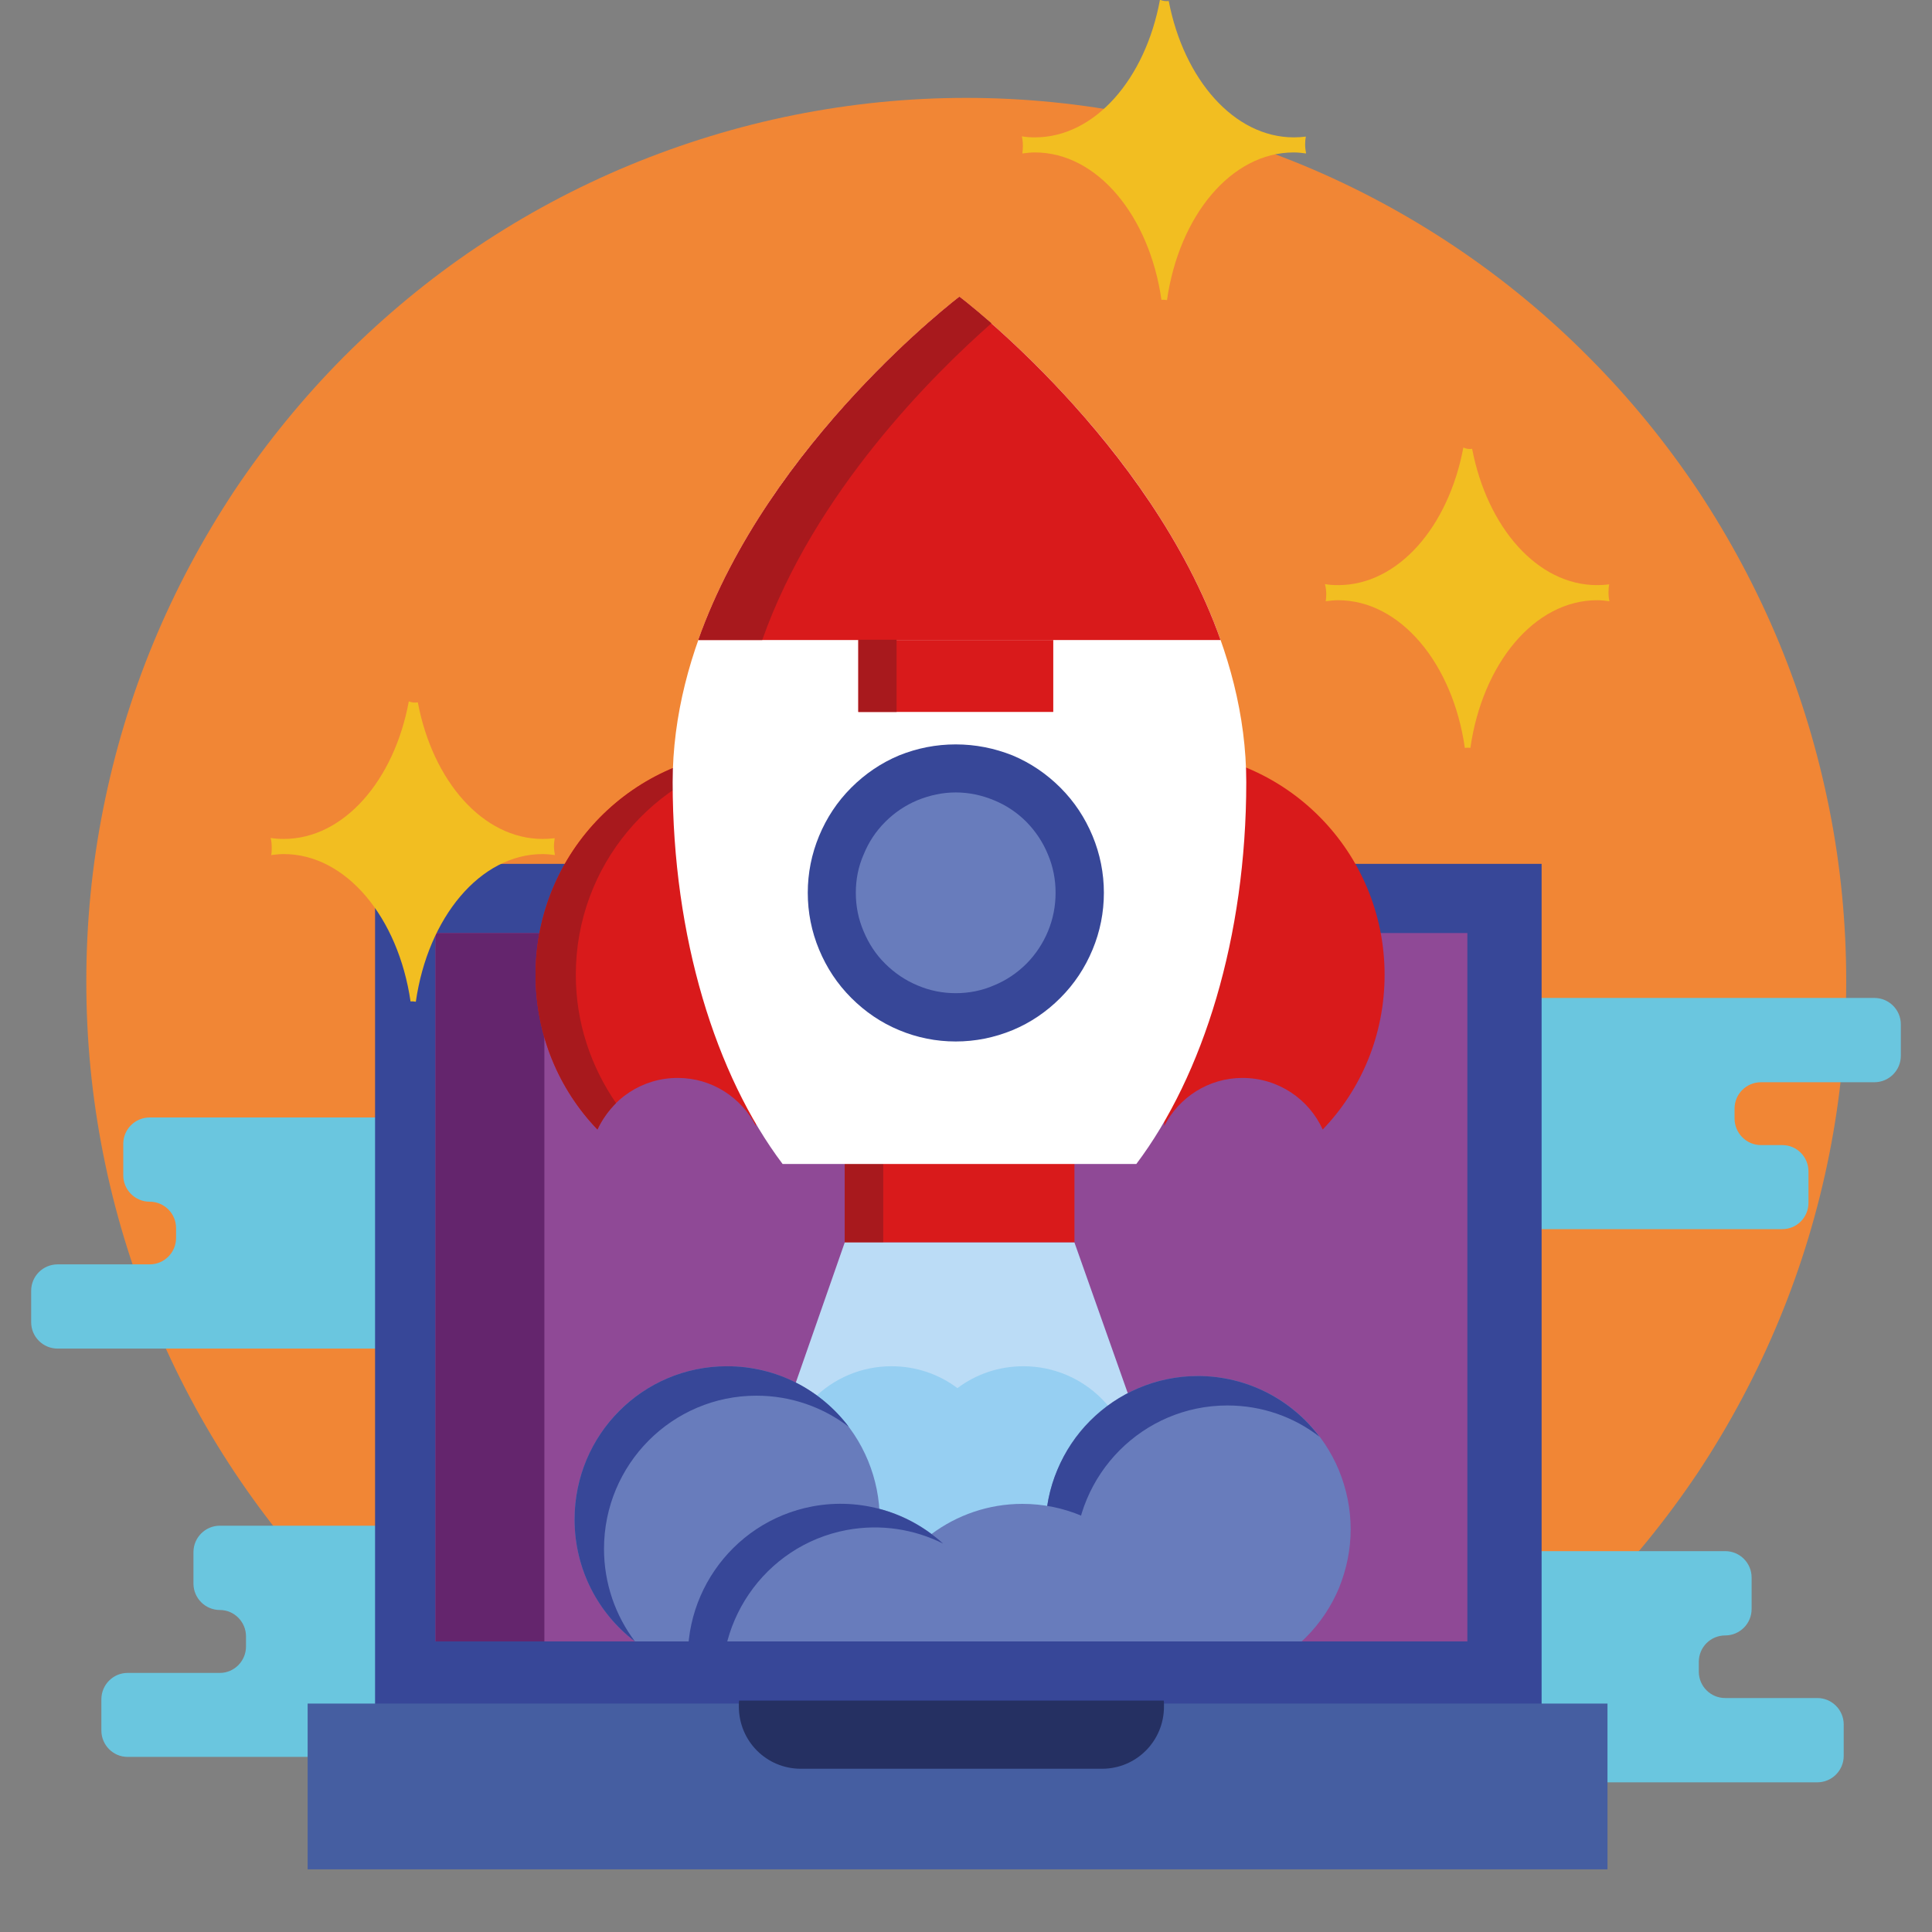 <svg xmlns="http://www.w3.org/2000/svg" xmlns:xlink="http://www.w3.org/1999/xlink" width="40" zoomAndPan="magnify" viewBox="0 0 30 30" height="40" preserveAspectRatio="xMidYMid meet" version="1.0"><rect x="0" y="0" width="30" height="30" fill="#808080" stroke="none"/><defs><clipPath id="id1"><path d="M 0.484 17 L 10 17 L 10 21 L 0.484 21 Z M 0.484 17 " clip-rule="nonzero"/></clipPath><clipPath id="id2"><path d="M 20 15 L 29.516 15 L 29.516 20 L 20 20 Z M 20 15 " clip-rule="nonzero"/></clipPath><clipPath id="id3"><path d="M 4 26 L 25 26 L 25 29.031 L 4 29.031 Z M 4 26 " clip-rule="nonzero"/></clipPath><clipPath id="id4"><path d="M 8 21 L 14 21 L 14 25.488 L 8 25.488 Z M 8 21 " clip-rule="nonzero"/></clipPath><clipPath id="id5"><path d="M 16 21 L 21 21 L 21 25.488 L 16 25.488 Z M 16 21 " clip-rule="nonzero"/></clipPath><clipPath id="id6"><path d="M 10 23 L 19 23 L 19 25.488 L 10 25.488 Z M 10 23 " clip-rule="nonzero"/></clipPath><clipPath id="id7"><path d="M 10 23 L 15 23 L 15 25.488 L 10 25.488 Z M 10 23 " clip-rule="nonzero"/></clipPath></defs><path fill="rgb(94.51%, 52.55%, 20.779%)" d="M 28.668 15.238 C 28.668 16.141 28.582 17.031 28.406 17.918 C 28.23 18.801 27.973 19.656 27.629 20.488 C 27.285 21.32 26.863 22.113 26.367 22.863 C 25.867 23.609 25.301 24.305 24.664 24.941 C 24.031 25.578 23.34 26.145 22.594 26.645 C 21.848 27.148 21.062 27.57 20.234 27.914 C 19.402 28.258 18.551 28.52 17.668 28.695 C 16.789 28.871 15.902 28.957 15.004 28.957 C 14.105 28.957 13.219 28.871 12.336 28.695 C 11.457 28.52 10.602 28.258 9.773 27.914 C 8.945 27.57 8.156 27.148 7.41 26.645 C 6.664 26.145 5.977 25.578 5.34 24.941 C 4.707 24.305 4.141 23.609 3.641 22.859 C 3.145 22.113 2.723 21.32 2.379 20.488 C 2.035 19.656 1.777 18.801 1.602 17.918 C 1.426 17.031 1.34 16.141 1.34 15.238 C 1.34 14.34 1.426 13.445 1.602 12.562 C 1.777 11.68 2.035 10.82 2.379 9.988 C 2.723 9.156 3.145 8.367 3.641 7.617 C 4.141 6.871 4.707 6.176 5.34 5.539 C 5.977 4.902 6.664 4.332 7.41 3.832 C 8.156 3.332 8.945 2.91 9.773 2.566 C 10.602 2.223 11.457 1.961 12.336 1.785 C 13.219 1.609 14.105 1.52 15.004 1.52 C 15.902 1.52 16.789 1.609 17.668 1.785 C 18.551 1.961 19.402 2.223 20.234 2.566 C 21.062 2.91 21.848 3.332 22.594 3.832 C 23.34 4.332 24.031 4.902 24.664 5.539 C 25.301 6.176 25.867 6.871 26.367 7.617 C 26.863 8.367 27.285 9.156 27.629 9.988 C 27.973 10.82 28.23 11.68 28.406 12.562 C 28.582 13.445 28.668 14.34 28.668 15.238 Z M 28.668 15.238 " fill-opacity="1" fill-rule="nonzero"/><path fill="rgb(41.57%, 77.649%, 87.45%)" d="M 20.047 24.984 L 20.047 24.496 C 20.047 24.27 20.227 24.086 20.453 24.086 L 26.789 24.086 C 27.016 24.086 27.199 24.27 27.199 24.496 L 27.199 24.984 C 27.199 25.211 27.016 25.395 26.789 25.395 C 26.562 25.395 26.379 25.578 26.379 25.805 L 26.379 25.957 C 26.379 26.184 26.562 26.367 26.789 26.367 L 28.219 26.367 C 28.445 26.367 28.629 26.551 28.629 26.777 L 28.629 27.266 C 28.629 27.492 28.445 27.676 28.219 27.676 L 21.883 27.676 C 21.66 27.676 21.477 27.492 21.477 27.266 L 21.477 26.777 C 21.477 26.551 21.66 26.367 21.883 26.367 L 22.215 26.367 C 22.441 26.367 22.625 26.184 22.625 25.957 L 22.625 25.805 C 22.625 25.578 22.441 25.395 22.215 25.395 L 20.453 25.395 C 20.227 25.395 20.047 25.211 20.047 24.984 Z M 20.047 24.984 " fill-opacity="1" fill-rule="nonzero"/><path fill="rgb(41.57%, 77.649%, 87.45%)" d="M 10.156 24.59 L 10.156 24.102 C 10.156 23.875 9.973 23.691 9.746 23.691 L 3.414 23.691 C 3.188 23.691 3.004 23.875 3.004 24.102 L 3.004 24.59 C 3.004 24.816 3.188 25 3.414 25 C 3.637 25 3.82 25.184 3.82 25.41 L 3.82 25.566 C 3.82 25.793 3.637 25.977 3.414 25.977 L 1.98 25.977 C 1.758 25.977 1.574 26.16 1.574 26.387 L 1.574 26.871 C 1.574 27.098 1.758 27.281 1.98 27.281 L 8.316 27.281 C 8.543 27.281 8.727 27.098 8.727 26.871 L 8.727 26.387 C 8.727 26.16 8.543 25.977 8.316 25.977 L 7.984 25.977 C 7.758 25.977 7.578 25.793 7.578 25.566 L 7.578 25.41 C 7.578 25.184 7.758 25 7.984 25 L 9.746 25 C 9.973 25 10.156 24.816 10.156 24.59 Z M 10.156 24.59 " fill-opacity="1" fill-rule="nonzero"/><g clip-path="url(#id1)"><path fill="rgb(41.57%, 77.649%, 87.45%)" d="M 9.07 18.25 L 9.07 17.762 C 9.07 17.535 8.887 17.352 8.66 17.352 L 2.324 17.352 C 2.098 17.352 1.914 17.535 1.914 17.762 L 1.914 18.25 C 1.914 18.477 2.098 18.66 2.324 18.66 C 2.551 18.66 2.734 18.844 2.734 19.07 L 2.734 19.223 C 2.734 19.449 2.551 19.633 2.324 19.633 L 0.895 19.633 C 0.668 19.633 0.484 19.816 0.484 20.043 L 0.484 20.531 C 0.484 20.758 0.668 20.941 0.895 20.941 L 7.23 20.941 C 7.457 20.941 7.637 20.758 7.637 20.531 L 7.637 20.043 C 7.637 19.816 7.457 19.633 7.23 19.633 L 6.898 19.633 C 6.672 19.633 6.488 19.449 6.488 19.223 L 6.488 19.07 C 6.488 18.844 6.672 18.66 6.898 18.66 L 8.66 18.66 C 8.887 18.66 9.07 18.477 9.07 18.25 Z M 9.07 18.25 " fill-opacity="1" fill-rule="nonzero"/></g><g clip-path="url(#id2)"><path fill="rgb(41.57%, 77.649%, 87.45%)" d="M 29.516 16.395 L 29.516 15.906 C 29.516 15.68 29.332 15.496 29.105 15.496 L 22.77 15.496 C 22.543 15.496 22.359 15.68 22.359 15.906 L 22.359 16.395 C 22.359 16.621 22.543 16.805 22.77 16.805 C 22.996 16.805 23.18 16.988 23.18 17.215 L 23.18 17.367 C 23.18 17.598 22.996 17.781 22.77 17.781 L 21.34 17.781 C 21.113 17.781 20.93 17.965 20.93 18.191 L 20.93 18.676 C 20.93 18.902 21.113 19.086 21.34 19.086 L 27.676 19.086 C 27.902 19.086 28.082 18.902 28.082 18.676 L 28.082 18.191 C 28.082 17.965 27.902 17.781 27.676 17.781 L 27.344 17.781 C 27.117 17.781 26.934 17.594 26.934 17.367 L 26.934 17.215 C 26.934 16.988 27.117 16.805 27.344 16.805 L 29.105 16.805 C 29.332 16.805 29.516 16.621 29.516 16.395 Z M 29.516 16.395 " fill-opacity="1" fill-rule="nonzero"/></g><path fill="rgb(94.899%, 74.509%, 12.939%)" d="M 22.859 6.969 C 22.812 6.977 22.766 6.969 22.723 6.949 C 22.492 8.18 21.711 9.086 20.777 9.086 C 20.711 9.086 20.641 9.082 20.574 9.07 C 20.586 9.117 20.594 9.168 20.594 9.227 C 20.594 9.266 20.59 9.301 20.586 9.336 C 20.648 9.328 20.715 9.32 20.777 9.32 C 21.746 9.32 22.559 10.305 22.746 11.613 C 22.773 11.609 22.805 11.609 22.832 11.613 C 23.02 10.305 23.828 9.32 24.801 9.32 C 24.863 9.32 24.93 9.328 24.992 9.336 C 24.98 9.293 24.977 9.246 24.977 9.195 C 24.977 9.152 24.98 9.109 24.988 9.074 C 24.926 9.082 24.863 9.086 24.801 9.086 C 23.871 9.086 23.094 8.188 22.859 6.969 Z M 22.859 6.969 " fill-opacity="1" fill-rule="nonzero"/><path fill="rgb(94.899%, 74.509%, 12.939%)" d="M 18.148 0.016 C 18.105 0.02 18.055 0.016 18.012 -0.004 C 17.785 1.227 17 2.133 16.07 2.133 C 16 2.133 15.934 2.129 15.867 2.117 C 15.879 2.164 15.883 2.215 15.883 2.273 C 15.883 2.312 15.879 2.348 15.875 2.383 C 15.938 2.375 16.004 2.367 16.07 2.367 C 17.039 2.367 17.848 3.352 18.035 4.656 C 18.066 4.652 18.094 4.656 18.121 4.66 C 18.309 3.352 19.117 2.367 20.09 2.367 C 20.156 2.367 20.219 2.375 20.281 2.383 C 20.273 2.34 20.266 2.293 20.266 2.242 C 20.266 2.199 20.27 2.156 20.277 2.121 C 20.215 2.129 20.152 2.133 20.09 2.133 C 19.164 2.133 18.383 1.234 18.148 0.016 Z M 18.148 0.016 " fill-opacity="1" fill-rule="nonzero"/><path fill="rgb(21.57%, 27.84%, 59.61%)" d="M 5.824 13.414 L 23.938 13.414 L 23.938 26.711 L 5.824 26.711 Z M 5.824 13.414 " fill-opacity="1" fill-rule="nonzero"/><path fill="rgb(56.079%, 28.629%, 58.82%)" d="M 6.762 14.488 L 22.785 14.488 L 22.785 25.488 L 6.762 25.488 Z M 6.762 14.488 " fill-opacity="1" fill-rule="nonzero"/><g clip-path="url(#id3)"><path fill="rgb(27.06%, 36.859%, 63.139%)" d="M 4.777 26.453 L 24.961 26.453 L 24.961 29.027 L 4.777 29.027 Z M 4.777 26.453 " fill-opacity="1" fill-rule="nonzero"/></g><path fill="rgb(14.51%, 18.819%, 38.429%)" d="M 11.477 26.406 C 11.477 26.414 11.473 26.426 11.473 26.438 L 11.473 26.5 C 11.473 27.035 11.902 27.465 12.434 27.465 L 17.113 27.465 C 17.645 27.465 18.074 27.035 18.074 26.5 L 18.074 26.438 C 18.074 26.426 18.07 26.414 18.07 26.406 Z M 11.477 26.406 " fill-opacity="1" fill-rule="nonzero"/><path fill="rgb(39.22%, 14.51%, 42.749%)" d="M 6.762 14.488 L 8.453 14.488 L 8.453 25.488 L 6.762 25.488 Z M 6.762 14.488 " fill-opacity="1" fill-rule="nonzero"/><path fill="rgb(85.1%, 10.199%, 10.59%)" d="M 13.117 17.789 L 16.684 17.789 L 16.684 19.293 L 13.117 19.293 Z M 13.117 17.789 " fill-opacity="1" fill-rule="nonzero"/><path fill="rgb(65.88%, 9.799%, 11.369%)" d="M 13.117 17.789 L 13.715 17.789 L 13.715 19.293 L 13.117 19.293 Z M 13.117 17.789 " fill-opacity="1" fill-rule="nonzero"/><path fill="rgb(85.1%, 10.199%, 10.59%)" d="M 10.523 16.738 C 11.055 16.738 11.512 17.043 11.738 17.484 L 11.738 11.66 C 9.844 11.684 8.316 13.23 8.316 15.137 C 8.316 16.07 8.68 16.918 9.277 17.539 C 9.492 17.066 9.969 16.738 10.523 16.738 Z M 10.523 16.738 " fill-opacity="1" fill-rule="nonzero"/><path fill="rgb(65.88%, 9.799%, 11.369%)" d="M 8.941 15.137 C 8.941 13.445 10.145 12.039 11.738 11.727 L 11.738 11.66 C 9.844 11.684 8.316 13.23 8.316 15.137 C 8.316 16.07 8.68 16.918 9.277 17.539 C 9.348 17.387 9.449 17.246 9.566 17.129 C 9.176 16.562 8.941 15.879 8.941 15.137 Z M 8.941 15.137 " fill-opacity="1" fill-rule="nonzero"/><path fill="rgb(85.1%, 10.199%, 10.59%)" d="M 19.293 16.738 C 18.762 16.738 18.305 17.043 18.078 17.484 L 18.078 11.66 C 19.973 11.684 21.5 13.23 21.5 15.137 C 21.5 16.07 21.137 16.918 20.539 17.539 C 20.324 17.066 19.848 16.738 19.293 16.738 Z M 19.293 16.738 " fill-opacity="1" fill-rule="nonzero"/><path fill="rgb(100%, 100%, 100%)" d="M 17.645 18.074 C 18.684 16.695 19.352 14.551 19.352 12.145 C 19.352 7.98 14.898 4.609 14.898 4.609 C 14.898 4.609 10.445 7.98 10.445 12.145 C 10.445 14.551 11.113 16.695 12.152 18.074 Z M 17.645 18.074 " fill-opacity="1" fill-rule="nonzero"/><path fill="rgb(85.1%, 10.199%, 10.59%)" d="M 18.953 9.938 C 17.859 6.852 14.898 4.609 14.898 4.609 C 14.898 4.609 11.938 6.852 10.844 9.938 Z M 18.953 9.938 " fill-opacity="1" fill-rule="nonzero"/><path fill="rgb(65.88%, 9.799%, 11.369%)" d="M 15.395 5.02 C 15.09 4.754 14.898 4.609 14.898 4.609 C 14.898 4.609 11.938 6.852 10.844 9.938 L 11.836 9.938 C 12.648 7.637 14.504 5.805 15.395 5.02 Z M 15.395 5.02 " fill-opacity="1" fill-rule="nonzero"/><path fill="rgb(85.1%, 10.199%, 10.59%)" d="M 13.328 9.938 L 16.355 9.938 L 16.355 11.055 L 13.328 11.055 Z M 13.328 9.938 " fill-opacity="1" fill-rule="nonzero"/><path fill="rgb(65.88%, 9.799%, 11.369%)" d="M 13.328 9.934 L 13.922 9.934 L 13.922 11.055 L 13.328 11.055 Z M 13.328 9.934 " fill-opacity="1" fill-rule="nonzero"/><path fill="rgb(21.57%, 27.84%, 59.61%)" d="M 17.141 13.863 C 17.141 14.168 17.082 14.465 16.965 14.746 C 16.848 15.027 16.684 15.277 16.465 15.496 C 16.25 15.711 16.004 15.879 15.723 15.996 C 15.438 16.113 15.145 16.172 14.84 16.172 C 14.535 16.172 14.242 16.113 13.961 15.996 C 13.68 15.879 13.434 15.711 13.219 15.496 C 13 15.277 12.836 15.027 12.719 14.746 C 12.602 14.465 12.543 14.168 12.543 13.863 C 12.543 13.559 12.602 13.262 12.719 12.98 C 12.836 12.699 13 12.449 13.219 12.23 C 13.434 12.016 13.68 11.848 13.961 11.73 C 14.242 11.617 14.535 11.559 14.84 11.559 C 15.145 11.559 15.438 11.617 15.723 11.73 C 16.004 11.848 16.25 12.016 16.465 12.23 C 16.684 12.449 16.848 12.699 16.965 12.98 C 17.082 13.262 17.141 13.559 17.141 13.863 Z M 17.141 13.863 " fill-opacity="1" fill-rule="nonzero"/><path fill="rgb(40.779%, 48.63%, 73.729%)" d="M 16.391 13.863 C 16.391 14.07 16.352 14.27 16.273 14.461 C 16.195 14.648 16.082 14.82 15.938 14.965 C 15.793 15.109 15.625 15.223 15.434 15.301 C 15.246 15.383 15.047 15.422 14.84 15.422 C 14.637 15.422 14.438 15.383 14.246 15.301 C 14.059 15.223 13.891 15.109 13.746 14.965 C 13.598 14.82 13.488 14.648 13.41 14.461 C 13.328 14.27 13.289 14.07 13.289 13.863 C 13.289 13.656 13.328 13.457 13.41 13.27 C 13.488 13.078 13.598 12.91 13.746 12.762 C 13.891 12.617 14.059 12.504 14.246 12.426 C 14.438 12.348 14.637 12.305 14.84 12.305 C 15.047 12.305 15.246 12.348 15.434 12.426 C 15.625 12.504 15.793 12.617 15.938 12.762 C 16.082 12.91 16.195 13.078 16.273 13.27 C 16.352 13.457 16.391 13.656 16.391 13.863 Z M 16.391 13.863 " fill-opacity="1" fill-rule="nonzero"/><path fill="rgb(73.329%, 86.269%, 96.469%)" d="M 13.117 19.293 L 11.996 22.504 L 17.82 22.504 L 16.684 19.293 Z M 13.117 19.293 " fill-opacity="1" fill-rule="nonzero"/><path fill="rgb(58.82%, 81.18%, 94.899%)" d="M 15.891 21.215 C 15.508 21.215 15.152 21.34 14.867 21.555 C 14.582 21.34 14.227 21.215 13.844 21.215 C 12.895 21.215 12.129 21.984 12.129 22.938 C 12.129 23.891 12.895 24.66 13.844 24.66 C 14.227 24.66 14.582 24.535 14.867 24.32 C 15.152 24.535 15.508 24.66 15.891 24.66 C 16.84 24.66 17.609 23.891 17.609 22.938 C 17.609 21.984 16.84 21.215 15.891 21.215 Z M 15.891 21.215 " fill-opacity="1" fill-rule="nonzero"/><g clip-path="url(#id4)"><path fill="rgb(40.779%, 48.63%, 73.729%)" d="M 13.66 23.594 C 13.66 23.906 13.598 24.211 13.48 24.504 C 13.359 24.793 13.188 25.051 12.965 25.273 C 12.742 25.496 12.488 25.668 12.195 25.789 C 11.906 25.91 11.605 25.973 11.289 25.973 C 10.977 25.973 10.676 25.91 10.383 25.789 C 10.094 25.668 9.836 25.496 9.613 25.273 C 9.395 25.051 9.223 24.793 9.102 24.504 C 8.98 24.211 8.922 23.906 8.922 23.594 C 8.922 23.277 8.98 22.973 9.102 22.684 C 9.223 22.391 9.395 22.133 9.613 21.91 C 9.836 21.688 10.094 21.516 10.383 21.395 C 10.676 21.273 10.977 21.215 11.289 21.215 C 11.605 21.215 11.906 21.273 12.195 21.395 C 12.488 21.516 12.742 21.688 12.965 21.91 C 13.188 22.133 13.359 22.391 13.48 22.684 C 13.598 22.973 13.66 23.277 13.66 23.594 Z M 13.66 23.594 " fill-opacity="1" fill-rule="nonzero"/><path fill="rgb(21.57%, 27.84%, 59.61%)" d="M 9.379 24.051 C 9.379 22.738 10.438 21.672 11.746 21.672 C 12.285 21.672 12.781 21.852 13.18 22.156 C 12.746 21.582 12.062 21.215 11.289 21.215 C 9.98 21.215 8.922 22.277 8.922 23.594 C 8.922 24.367 9.289 25.055 9.859 25.488 C 9.559 25.09 9.379 24.59 9.379 24.051 Z M 9.379 24.051 " fill-opacity="1" fill-rule="nonzero"/></g><g clip-path="url(#id5)"><path fill="rgb(40.779%, 48.63%, 73.729%)" d="M 20.973 23.746 C 20.973 24.062 20.91 24.363 20.793 24.656 C 20.672 24.945 20.5 25.203 20.277 25.426 C 20.055 25.648 19.801 25.82 19.508 25.941 C 19.219 26.062 18.918 26.125 18.602 26.125 C 18.289 26.125 17.984 26.062 17.695 25.941 C 17.406 25.82 17.148 25.648 16.926 25.426 C 16.703 25.203 16.535 24.945 16.414 24.656 C 16.293 24.363 16.234 24.062 16.234 23.746 C 16.234 23.43 16.293 23.125 16.414 22.836 C 16.535 22.543 16.703 22.285 16.926 22.062 C 17.148 21.84 17.406 21.668 17.695 21.547 C 17.984 21.426 18.289 21.367 18.602 21.367 C 18.918 21.367 19.219 21.426 19.508 21.547 C 19.801 21.668 20.055 21.84 20.277 22.062 C 20.5 22.285 20.672 22.543 20.793 22.836 C 20.91 23.125 20.973 23.43 20.973 23.746 Z M 20.973 23.746 " fill-opacity="1" fill-rule="nonzero"/><path fill="rgb(21.57%, 27.84%, 59.61%)" d="M 16.691 24.203 C 16.691 22.891 17.75 21.824 19.059 21.824 C 19.598 21.824 20.094 22.004 20.488 22.309 C 20.059 21.738 19.371 21.367 18.602 21.367 C 17.293 21.367 16.234 22.434 16.234 23.746 C 16.234 24.52 16.602 25.207 17.172 25.641 C 16.871 25.242 16.691 24.742 16.691 24.203 Z M 16.691 24.203 " fill-opacity="1" fill-rule="nonzero"/></g><g clip-path="url(#id6)"><path fill="rgb(40.779%, 48.63%, 73.729%)" d="M 15.875 23.352 C 15.348 23.352 14.859 23.527 14.465 23.82 C 14.07 23.523 13.582 23.352 13.051 23.352 C 11.742 23.352 10.68 24.414 10.68 25.73 C 10.68 27.043 11.742 28.109 13.051 28.109 C 13.582 28.109 14.07 27.934 14.465 27.637 C 14.859 27.934 15.348 28.109 15.875 28.109 C 17.184 28.109 18.246 27.043 18.246 25.73 C 18.246 24.414 17.184 23.352 15.875 23.352 Z M 15.875 23.352 " fill-opacity="1" fill-rule="nonzero"/></g><g clip-path="url(#id7)"><path fill="rgb(21.57%, 27.84%, 59.61%)" d="M 11.254 26.531 C 11.016 25.242 11.863 24 13.148 23.758 C 13.68 23.66 14.199 23.746 14.645 23.969 C 14.113 23.488 13.375 23.25 12.617 23.391 C 11.332 23.633 10.48 24.875 10.723 26.164 C 10.863 26.926 11.352 27.535 11.988 27.855 C 11.621 27.52 11.352 27.062 11.254 26.531 Z M 11.254 26.531 " fill-opacity="1" fill-rule="nonzero"/></g><path fill="rgb(94.899%, 74.509%, 12.939%)" d="M 6.488 10.906 C 6.441 10.914 6.395 10.91 6.348 10.891 C 6.121 12.121 5.336 13.027 4.406 13.027 C 4.336 13.027 4.27 13.023 4.203 13.012 C 4.215 13.059 4.219 13.109 4.219 13.168 C 4.219 13.207 4.219 13.242 4.211 13.277 C 4.277 13.27 4.34 13.262 4.406 13.262 C 5.375 13.262 6.184 14.246 6.375 15.551 C 6.402 15.547 6.43 15.551 6.457 15.555 C 6.645 14.246 7.457 13.262 8.426 13.262 C 8.492 13.262 8.555 13.27 8.617 13.277 C 8.609 13.234 8.602 13.188 8.602 13.137 C 8.602 13.094 8.609 13.051 8.613 13.016 C 8.551 13.023 8.488 13.027 8.426 13.027 C 7.5 13.027 6.719 12.129 6.488 10.906 Z M 6.488 10.906 " fill-opacity="1" fill-rule="nonzero"/></svg>